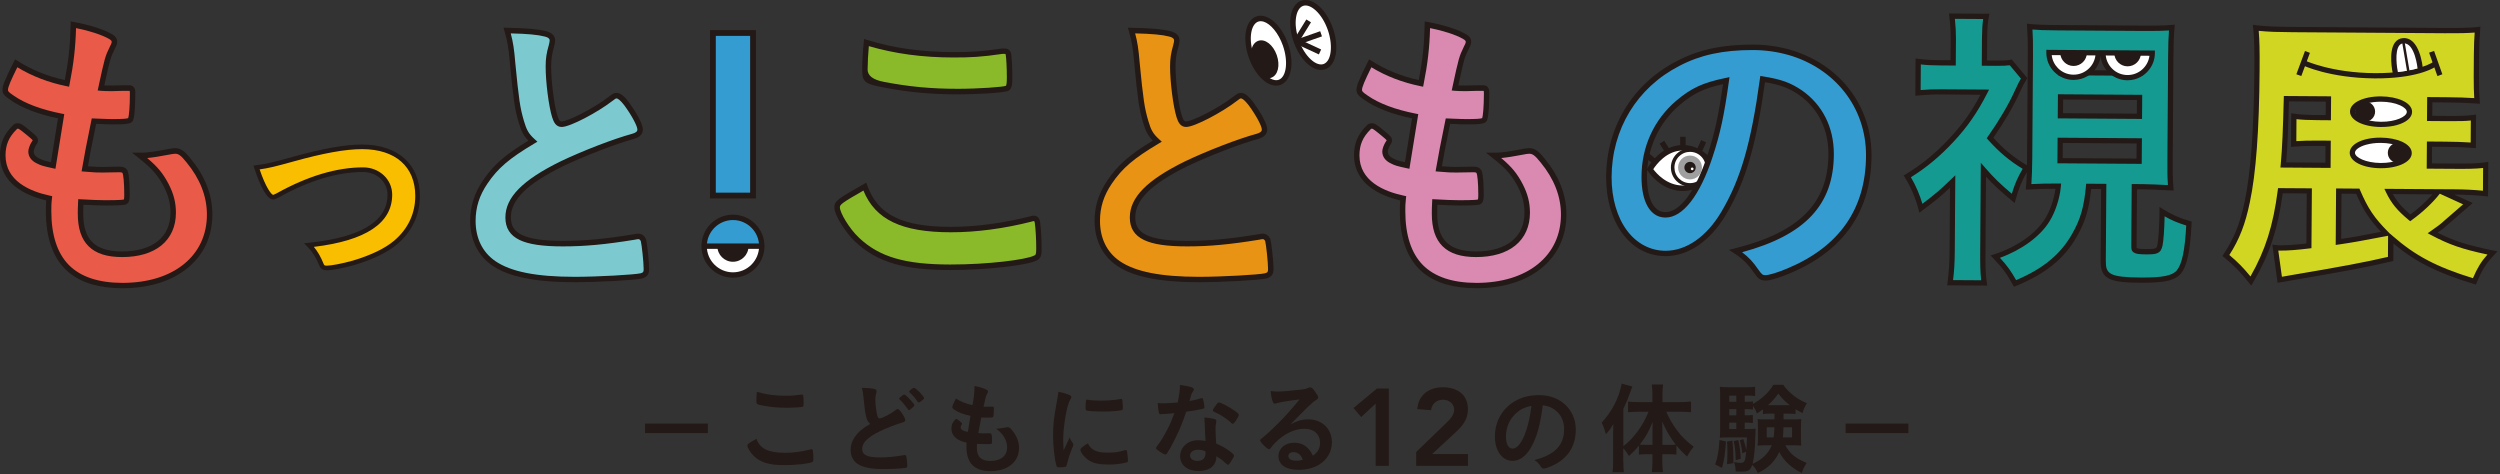 <svg width="701" height="133" viewBox="0 0 701 133" fill="none" xmlns="http://www.w3.org/2000/svg">
<rect x="0" y="0" width="701" height="133" fill="#333333" stroke="none"/>
<g clip-path="url(#clip0_280_2)">
<path d="M266.6 64.37C273.59 64.37 281.34 63.36 289.02 61.41C289.45 61.24 289.7 61.24 289.96 61.24C290.47 61.24 290.73 61.58 290.9 62.35C291.16 64.23 291.32 66.95 291.32 69.77C291.32 71.47 291.15 71.98 290.38 72.33C287.82 73.69 276.31 74.96 266.43 74.95C253.56 74.94 246.23 72.8 240.36 67.25C237.55 64.61 234.74 60 234.74 58.13C234.74 56.85 235.51 56.34 242.5 52.34C245.56 60.78 252.63 64.37 266.61 64.38M267.41 15.36C272.35 15.36 275.25 15.2 281.05 14.35H281.65C282.33 14.35 282.59 14.61 282.76 15.12C282.93 16.14 283.1 18.7 283.09 21.77C283.09 23.73 282.92 24.41 282.41 24.75C281.73 25.17 274.31 25.68 268.6 25.67C261.01 25.67 254.71 25.06 247.64 23.69C242.78 22.75 242.53 22.49 242.53 19.51C242.53 17.55 242.7 14.31 242.96 11.92C250.37 14.23 258.47 15.34 267.42 15.35L267.41 15.36Z" fill="#8ABA29"/>
<path d="M250.73 73.95C246.34 72.69 242.89 70.69 239.82 67.79C237.17 65.29 233.96 60.42 233.96 58.11C233.96 56.32 235.05 55.7 242.11 51.66L242.9 51.21L243.21 52.07C246.18 60.25 252.95 63.59 266.6 63.61C273.55 63.61 281.22 62.6 288.78 60.68C289.32 60.48 289.67 60.48 289.95 60.48C291.26 60.48 291.54 61.77 291.63 62.19C291.91 64.24 292.07 67.05 292.07 69.77C292.07 71.36 291.97 72.45 290.68 73.03C288.05 74.43 276.46 75.72 266.42 75.72C260 75.72 254.94 75.18 250.74 73.97M242.1 53.43C236.26 56.78 235.5 57.34 235.5 58.11C235.5 59.64 238.11 64.07 240.88 66.68C246.58 72.06 253.74 74.15 266.43 74.17C277.02 74.18 287.81 72.82 290.02 71.64C290.38 71.48 290.55 71.4 290.56 69.76C290.56 67.1 290.41 64.37 290.15 62.45C290.07 62.08 289.98 61.99 289.97 61.99C289.75 62.01 289.6 62.01 289.31 62.12L289.21 62.15C281.51 64.11 273.69 65.14 266.6 65.13C252.85 65.12 245.45 61.61 242.1 53.43ZM244.63 23.81C242.22 23.12 241.76 22.23 241.76 19.52C241.76 17.44 241.95 14.15 242.2 11.85L242.3 10.93L243.19 11.21C250.5 13.48 258.43 14.6 267.42 14.61C272.09 14.61 275 14.48 280.94 13.61H281.65C282.61 13.61 283.19 14.01 283.48 14.9L283.51 15.02C283.68 16.04 283.86 18.59 283.86 21.79C283.86 23.78 283.7 24.83 282.83 25.41C281.76 26.08 273.01 26.47 268.6 26.46C260.98 26.46 254.67 25.86 247.49 24.47C246.32 24.24 245.38 24.05 244.63 23.83V23.81ZM243.62 12.93C243.42 15.07 243.28 17.75 243.28 19.51C243.28 21.217 244.777 22.36 247.77 22.94C254.84 24.31 261.07 24.9 268.59 24.9C274.48 24.9 281.27 24.39 282.04 24.07C282.21 23.95 282.32 23.22 282.32 21.76C282.32 18.85 282.16 16.33 282 15.3C281.95 15.18 281.92 15.15 281.92 15.15C281.92 15.15 281.86 15.11 281.63 15.11H281.09C275.09 15.99 272.13 16.12 267.4 16.12C258.62 16.12 250.85 15.05 243.61 12.93H243.62Z" fill="#231916"/>
<path d="M321.26 34.13C320.16 30.38 319.82 28.08 318.8 17.59C318.46 13.5 318.12 11.45 317.28 8.55C322.48 8.64 325.8 8.9 328.1 9.5C329.38 9.84 329.97 10.44 329.97 11.38C329.97 11.72 329.88 12.15 329.71 12.83C329.11 14.87 328.85 16.41 328.85 18.62C328.85 22.8 329.69 29.61 330.63 32.6C331.14 34.22 331.65 34.82 332.59 34.82C334.64 34.82 342.14 30.91 346.23 27.76C347.34 26.91 347.51 26.82 347.94 26.82C348.71 26.82 349.47 27.42 350.75 29.04C352.88 31.94 354.58 35.09 354.58 36.29C354.58 37.23 353.98 37.82 352.53 38.25C347.24 39.69 338.55 43.09 332.66 45.9C322.26 51 317.57 55.69 317.56 60.97C317.56 66.17 321.9 68.3 332.89 68.31C339.28 68.31 345.08 67.72 352.92 66.45C353.26 66.37 353.86 66.28 354.03 66.28C354.71 66.28 355.14 66.62 355.48 67.3C355.74 68.15 356.33 73.35 356.32 75.4C356.32 76.59 355.98 77.02 354.87 77.36C352.99 77.78 342.68 78.37 336.2 78.36C325.29 78.35 318.05 76.89 313.53 73.82C309.7 71.17 307.66 67 307.66 61.88C307.66 57.96 308.77 54.47 311.08 51.06C314.07 46.63 317.31 43.82 324.47 39.57C322.68 37.95 322 36.75 321.24 34.11" fill="#E99315"/>
<path d="M319.47 77.32C316.95 76.6 314.85 75.65 313.12 74.47C309.11 71.7 306.91 67.24 306.92 61.9C306.92 57.86 308.09 54.18 310.47 50.65C313.43 46.26 316.6 43.46 323.24 39.44C321.89 38.05 321.22 36.75 320.52 34.34C319.4 30.55 319.06 28.21 318.04 17.66C317.7 13.58 317.37 11.59 316.54 8.77L316.25 7.77L317.29 7.79C322.82 7.89 326.01 8.17 328.29 8.76C329.92 9.22 330.74 10.08 330.74 11.38C330.74 11.82 330.64 12.31 330.46 13.01C329.84 15.12 329.63 16.58 329.62 18.62C329.62 22.82 330.46 29.5 331.36 32.37C331.89 34.05 332.26 34.05 332.59 34.05C334.29 34.05 341.52 30.42 345.77 27.15C346.88 26.3 347.23 26.05 347.94 26.05C349.13 26.05 350.13 27.01 351.35 28.56C353.28 31.19 355.34 34.71 355.34 36.28C355.34 38.01 353.86 38.65 352.74 38.97C347.74 40.34 339.07 43.68 332.99 46.58C322.86 51.55 318.33 55.99 318.33 60.96C318.33 63.33 319.29 64.85 321.44 65.89C323.74 67 327.48 67.54 332.9 67.54C338.99 67.54 344.57 67.03 352.81 65.69C353.12 65.61 353.79 65.51 354.04 65.51C354.99 65.51 355.69 65.99 356.17 66.96L356.22 67.08C356.51 68.04 357.1 73.35 357.1 75.4C357.1 76.92 356.56 77.65 355.11 78.09C353.04 78.56 342.48 79.14 336.22 79.13C329.24 79.13 323.75 78.53 319.47 77.3M318.29 9.35C318.95 11.8 319.26 13.84 319.56 17.54C320.57 27.95 320.91 30.25 321.99 33.92C322.73 36.48 323.35 37.53 325 39.03L325.77 39.73L324.88 40.26C317.87 44.43 314.67 47.16 311.73 51.52C309.49 54.83 308.44 58.13 308.44 61.91C308.44 66.8 310.35 70.71 313.98 73.22C318.38 76.21 325.44 77.61 336.21 77.62C342.74 77.62 352.97 77.03 354.71 76.63C355.46 76.4 355.56 76.26 355.56 75.42C355.56 73.48 355.01 68.55 354.76 67.6C354.5 67.1 354.28 67.06 354.03 67.06C353.91 67.06 353.4 67.13 353.11 67.21C344.73 68.57 339.08 69.09 332.89 69.09C327.16 69.09 323.31 68.51 320.77 67.29C318.09 66 316.79 63.94 316.8 60.98C316.8 55.35 321.59 50.49 332.33 45.22C338.59 42.23 347.19 38.92 352.33 37.52C353.81 37.09 353.81 36.59 353.81 36.3C353.81 35.44 352.4 32.6 350.13 29.51C349.1 28.2 348.41 27.6 347.94 27.6C347.78 27.6 347.71 27.6 346.7 28.38C342.69 31.47 334.97 35.6 332.59 35.6C330.99 35.6 330.35 34.28 329.9 32.85C328.96 29.86 328.08 22.96 328.09 18.64C328.09 16.46 328.33 14.84 328.98 12.63C329.11 12.1 329.21 11.67 329.21 11.4C329.21 11.13 329.2 10.6 327.9 10.26C325.91 9.74 323.01 9.47 318.29 9.36V9.35Z" fill="#231916"/>
<path d="M396.8 32.59C390.75 31.39 386.15 29.6 383 27.38C381.47 26.36 381.13 25.93 381.13 25.16C381.13 24.22 381.81 22.52 384.21 17.75C388.38 20.4 393.07 22.27 398.44 23.39C399.64 17.43 400.16 12.48 400.25 6.94C404.6 7.71 408.43 8.99 410.56 10.19C411.5 10.7 411.84 11.21 411.75 11.9C411.75 12.24 411.58 12.58 411.15 13.43C409.87 16.07 409.78 16.33 407.98 24.68C408.83 24.77 409.94 24.77 410.62 24.77C410.7 24.77 410.96 24.77 411.22 24.77C413.26 24.69 414.8 24.69 415.57 24.69H415.83C416.6 24.69 416.85 25.03 416.85 26.14C416.85 29.89 416.59 32.96 416.25 33.55C415.99 33.98 414.89 34.15 411.31 34.14C409.69 34.14 408.41 34.05 406.03 33.96C404.83 39.813 403.974 44.273 403.46 47.34C406.36 47.6 406.95 47.6 408.4 47.6L413.17 47.52C414.02 47.52 414.45 47.69 414.7 48.12C415.04 48.63 415.29 51.36 415.29 54.43C415.29 55.97 415.2 56.39 414.69 56.65C414.26 56.82 412.39 56.9 409.15 56.9C407.62 56.9 405.31 56.81 402.33 56.64C402.24 58.17 402.24 59.2 402.24 59.88C402.24 67.72 405.89 71.3 413.91 71.31C422.86 71.31 428.23 66.98 428.24 59.65C428.24 57.01 427.65 54.62 426.29 51.98C424.59 48.74 422.97 46.86 418.88 43.62H419.65C421.01 43.62 423.91 43.2 426.47 42.69C427.83 42.44 428.34 42.35 428.77 42.35C430.05 42.35 430.9 42.95 432.6 45.08C436.52 49.86 438.47 54.89 438.47 60.17C438.46 72.19 428.74 80.1 413.99 80.09C400.18 80.08 393.29 73.17 393.3 59.19C393.3 58 393.3 57.06 393.47 55.61C385.03 53.81 380.43 49.63 380.44 43.58C380.44 40.43 381.38 38.13 383.77 35.74C384.03 35.4 384.37 35.31 384.71 35.31C385.22 35.31 385.82 35.74 387.78 37.36C389.31 38.64 389.57 38.89 389.57 39.32C389.57 39.547 389.4 39.917 389.06 40.43C388.72 41.03 388.38 41.96 388.38 42.47C388.38 43.58 389.06 44.52 390.34 45.11C391.53 45.71 391.87 45.79 394.6 46.39L396.83 32.58" fill="#DA8AB1"/>
<path d="M405.6 79.78C402.48 78.88 399.9 77.42 397.9 75.41C394.32 71.8 392.51 66.34 392.52 59.18C392.52 58.16 392.52 57.32 392.63 56.2C384.26 54.23 379.66 49.77 379.67 43.57C379.67 40.2 380.73 37.7 383.19 35.23C383.55 34.78 384.06 34.55 384.7 34.55C385.48 34.55 386.11 35 388.25 36.77C389.79 38.06 390.32 38.49 390.32 39.32C390.32 39.89 390.22 40.04 389.68 40.85C389.38 41.38 389.12 42.17 389.12 42.47C389.12 43.49 389.94 44.1 390.64 44.42C391.65 44.93 391.98 45.04 393.95 45.47L395.93 33.19C390.26 32 385.76 30.26 382.56 28C381.01 26.97 380.36 26.34 380.36 25.15C380.36 24.02 381.07 22.28 383.52 17.4L383.9 16.64L384.61 17.09C388.57 19.6 392.9 21.36 397.83 22.46C398.89 17 399.38 12.31 399.47 6.91L399.49 6.01L400.37 6.17C404.53 6.91 408.57 8.18 410.92 9.5C411.66 9.91 412.64 10.6 412.5 11.92C412.49 12.42 412.27 12.85 411.82 13.75C410.65 16.17 410.54 16.4 408.91 23.95C409.53 23.98 410.18 23.98 410.62 23.98H411.22C413.27 23.9 414.82 23.9 415.57 23.9H415.82C416.06 23.9 416.79 23.9 417.24 24.53C417.5 24.89 417.61 25.36 417.6 26.11C417.6 27.21 417.56 32.75 416.89 33.9C416.42 34.69 415.32 34.88 411.28 34.88C410.16 34.88 409.19 34.84 407.96 34.78C407.55 34.76 407.11 34.74 406.62 34.72C405.06 42.32 404.95 42.91 404.32 46.62C406.49 46.8 407.1 46.8 408.37 46.81L413.13 46.73C413.94 46.73 414.82 46.85 415.33 47.7C416 48.7 416.03 53.46 416.03 54.4C416.03 55.74 416.03 56.79 415.01 57.3C414.7 57.43 414.18 57.63 409.13 57.63C407.69 57.63 405.65 57.55 403.04 57.41C402.99 58.51 402.99 59.29 402.99 59.84C402.99 63.58 403.84 66.23 405.59 67.95C407.35 69.67 410.06 70.5 413.9 70.51C418.12 70.51 421.59 69.51 423.93 67.6C426.27 65.7 427.46 63.01 427.46 59.61C427.46 57.06 426.89 54.8 425.59 52.29C423.92 49.11 422.3 47.28 418.39 44.18L416.67 42.81H419.64C420.85 42.81 423.59 42.44 426.31 41.89C427.69 41.63 428.26 41.54 428.76 41.54C430.48 41.54 431.56 42.52 433.19 44.56C437.2 49.45 439.23 54.69 439.22 60.13C439.22 66.27 436.79 71.47 432.22 75.2C427.69 78.88 421.38 80.83 413.97 80.82C410.85 80.82 408.05 80.46 405.6 79.76M394.3 55L394.22 55.69C394.05 57.1 394.05 58.02 394.05 59.18C394.05 65.92 395.71 71.01 398.99 74.33C402.27 77.63 407.31 79.31 413.98 79.32C421.03 79.32 427.01 77.5 431.26 74.04C435.46 70.62 437.69 65.82 437.69 60.16C437.69 55.08 435.78 50.17 432 45.56C430.32 43.45 429.67 43.11 428.76 43.11C428.41 43.11 427.93 43.19 426.6 43.44C424.79 43.8 422.56 44.16 420.94 44.31C423.94 46.84 425.42 48.68 426.96 51.62C428.38 54.37 429 56.84 429 59.65C429 63.48 427.58 66.65 424.91 68.83C422.29 70.96 418.48 72.09 413.91 72.08C409.66 72.08 406.59 71.1 404.53 69.08C402.47 67.06 401.47 64.05 401.48 59.88C401.48 59.2 401.48 58.16 401.57 56.6L401.61 55.84L402.37 55.88C405.32 56.05 407.6 56.14 409.14 56.14C413.46 56.14 414.26 55.99 414.4 55.94C414.51 55.78 414.51 54.77 414.51 54.44C414.51 51.2 414.24 48.93 414.03 48.54C413.98 48.45 413.89 48.3 413.14 48.3L408.38 48.38C406.9 48.38 406.29 48.38 403.36 48.12L402.54 48.05L402.68 47.23C403.193 44.157 404.053 39.69 405.26 33.83L405.39 33.2L406.04 33.22C406.8 33.25 407.46 33.28 408.04 33.3C409.3 33.35 410.21 33.39 411.3 33.39C413.78 33.39 415.23 33.3 415.61 33.12C415.8 32.59 416.08 30.11 416.09 26.15C416.09 25.69 416.04 25.52 416.02 25.47C416.01 25.47 415.95 25.47 415.84 25.47H415.58C414.84 25.47 413.32 25.47 411.26 25.55H410.63C409.95 25.55 408.81 25.55 407.91 25.46L407.06 25.37L407.24 24.53C409.04 16.19 409.13 15.87 410.46 13.11C410.79 12.46 410.98 12.07 410.98 11.91V11.82C411.01 11.63 411.05 11.35 410.19 10.88C408.14 9.73 404.67 8.6 400.99 7.88C400.86 13.24 400.31 17.99 399.19 23.56L399.04 24.32L398.29 24.16C393.16 23.1 388.65 21.36 384.53 18.86C382.63 22.69 381.91 24.43 381.91 25.18C381.91 25.52 381.91 25.74 383.44 26.76C386.62 29 391.16 30.71 396.96 31.86L397.68 32L395.2 47.33L394.41 47.16C391.64 46.55 391.24 46.45 389.97 45.81C388.44 45.09 387.59 43.91 387.59 42.48C387.59 41.79 388 40.72 388.38 40.05C388.61 39.7 388.77 39.46 388.8 39.39V39.32C388.71 39.14 387.88 38.45 387.28 37.95C386.27 37.12 385.02 36.08 384.7 36.08C384.47 36.08 384.42 36.14 384.37 36.2L384.3 36.28C382.1 38.48 381.2 40.59 381.19 43.58C381.19 50.71 387.94 53.65 393.61 54.86L394.29 55.01L394.3 55Z" fill="#231916"/>
<path d="M360.44 12.54C362.16 17.44 361.42 22.17 358.78 23.1C356.14 24.03 352.61 20.8 350.89 15.9C349.17 11 349.91 6.27 352.55 5.34C355.19 4.41 358.72 7.64 360.44 12.54Z" fill="white"/>
<path d="M356.66 23.85C355.77 23.6 354.86 23.06 353.97 22.24C352.39 20.8 351.04 18.63 350.16 16.14C349.29 13.65 348.99 11.11 349.32 9C349.68 6.72 350.73 5.16 352.29 4.61C355.37 3.53 359.27 6.9 361.16 12.28C363.05 17.66 362.11 22.73 359.03 23.81C358.28 24.07 357.48 24.08 356.66 23.84M354.26 6.06C353.74 5.91 353.25 5.91 352.8 6.06C351.82 6.41 351.1 7.56 350.84 9.24C350.54 11.11 350.82 13.38 351.61 15.64C352.4 17.89 353.61 19.84 355.01 21.12C356.27 22.26 357.55 22.72 358.53 22.38C360.73 21.61 361.27 17.22 359.73 12.8C358.5 9.29 356.25 6.63 354.28 6.06H354.26Z" fill="#231916"/>
<path d="M357.49 15.62C358.39 18.2 357.85 20.74 356.27 21.29C354.69 21.84 352.68 20.2 351.77 17.63C350.87 15.05 351.41 12.51 352.99 11.96C354.57 11.41 356.58 13.05 357.49 15.62Z" fill="#231916"/>
<path d="M354.84 21.83C353.4 21.42 352 19.91 351.26 17.81C350.79 16.47 350.67 15.09 350.92 13.92C351.19 12.66 351.87 11.78 352.81 11.45C354.7 10.79 356.98 12.54 358 15.44C359.02 18.34 358.33 21.14 356.45 21.8C355.93 21.98 355.38 21.98 354.84 21.83ZM354.13 12.47C353.8 12.38 353.48 12.37 353.18 12.47C352.6 12.67 352.18 13.27 351.99 14.15C351.78 15.12 351.89 16.3 352.29 17.45C353.08 19.7 354.82 21.23 356.09 20.78C357.36 20.33 357.77 18.05 356.98 15.8C356.37 14.07 355.21 12.77 354.12 12.46L354.13 12.47Z" fill="#231916"/>
<path d="M373.02 8.13C374.74 13.03 374 17.76 371.36 18.68C368.72 19.61 365.19 16.38 363.47 11.48C361.75 6.58 362.49 1.85 365.13 0.92C367.77 -0.01 371.3 3.22 373.02 8.12" fill="white"/>
<path d="M369.24 19.44C368.35 19.18 367.44 18.65 366.55 17.84C364.97 16.39 363.62 14.23 362.74 11.74C361.87 9.25 361.57 6.71 361.9 4.6C362.26 2.32 363.31 0.76 364.87 0.21C366.42 -0.34 368.22 0.22 369.93 1.78C371.51 3.22 372.86 5.39 373.74 7.88C375.63 13.26 374.69 18.33 371.61 19.41C370.86 19.67 370.06 19.68 369.24 19.44ZM366.83 1.65C366.31 1.5 365.82 1.5 365.38 1.65C364.4 2 363.68 3.16 363.42 4.83C363.12 6.7 363.4 8.97 364.19 11.23C364.98 13.49 366.19 15.43 367.59 16.7C368.85 17.85 370.13 18.3 371.11 17.96C373.31 17.19 373.85 12.8 372.31 8.38C371.52 6.13 370.31 4.18 368.91 2.91C368.21 2.27 367.5 1.84 366.83 1.65Z" fill="#231916"/>
<path d="M481.11 47.48C481.11 47.48 477.81 52.79 471.88 52.78C465.95 52.78 462.66 47.46 462.66 47.46C462.66 47.46 465.96 41.42 471.89 41.42C477.82 41.42 481.11 47.47 481.11 47.47" fill="white"/>
<path d="M468.97 53.14C464.54 51.87 462.13 48.06 462.01 47.86L461.78 47.48L461.99 47.09C462.13 46.83 465.58 40.65 471.89 40.66C478.2 40.66 481.64 46.85 481.78 47.11L481.99 47.5L481.76 47.88C481.62 48.11 478.16 53.55 471.88 53.55C470.83 53.55 469.86 53.4 468.97 53.14ZM463.58 47.44C464.44 48.59 467.36 52.02 471.89 52.02C476.42 52.02 479.35 48.61 480.21 47.45C479.38 46.17 476.44 42.2 471.9 42.19C467.34 42.19 464.41 46.15 463.58 47.43V47.44Z" fill="#231916"/>
<path d="M478.76 46.97C478.76 49.66 476.57 51.84 473.88 51.84C471.19 51.84 469.01 49.65 469.01 46.96C469.01 44.27 471.2 42.09 473.89 42.09C476.58 42.09 478.76 44.28 478.76 46.97Z" fill="white"/>
<path d="M472.4 52.12C471.54 51.87 470.75 51.41 470.09 50.76C469.08 49.75 468.52 48.4 468.52 46.97C468.52 45.54 469.08 44.19 470.09 43.18C471.1 42.17 472.45 41.61 473.88 41.61C475.31 41.61 476.66 42.17 477.67 43.18C478.68 44.19 479.24 45.54 479.24 46.97C479.24 49.92 476.83 52.33 473.88 52.32C473.37 52.32 472.87 52.25 472.4 52.11M475.11 42.75C474.72 42.64 474.31 42.58 473.9 42.58C472.73 42.58 471.63 43.03 470.8 43.86C469.97 44.69 469.51 45.79 469.51 46.96C469.51 48.13 469.96 49.23 470.79 50.06C471.62 50.89 472.72 51.35 473.89 51.35C476.31 51.35 478.28 49.39 478.28 46.97C478.28 45.8 477.83 44.7 477 43.87C476.47 43.33 475.82 42.95 475.11 42.75Z" fill="#231916"/>
<path d="M477.23 46.97C477.23 48.82 475.73 50.31 473.88 50.31C472.03 50.31 470.54 48.81 470.54 46.96C470.54 45.11 472.04 43.62 473.88 43.62C475.73 43.62 477.22 45.12 477.22 46.97" fill="#9F9FA0"/>
<path d="M475.48 46.97C475.48 47.85 474.77 48.56 473.89 48.56C473.01 48.56 472.3 47.85 472.3 46.97C472.3 46.09 473.01 45.38 473.89 45.38C474.77 45.38 475.48 46.09 475.48 46.97Z" fill="#231916"/>
<path d="M474.87 47.35C474.87 47.56 474.7 47.73 474.49 47.73C474.28 47.73 474.11 47.56 474.11 47.35C474.11 47.14 474.28 46.97 474.49 46.97C474.7 46.97 474.87 47.14 474.87 47.35Z" fill="white"/>
<path d="M471.13 41.43V38.36H472.66V41.43H471.13Z" fill="#231916"/>
<path d="M466.97 42.82L465.35 40.3L466.64 39.47L468.25 42L466.97 42.82Z" fill="#231916"/>
<path d="M463.56 46L461.32 44.1L462.31 42.93L464.55 44.84L463.56 46Z" fill="#231916"/>
<path d="M477.11 42.75L475.72 42.12L477.01 39.28L478.4 39.91L477.11 42.75Z" fill="#231916"/>
<path d="M480.46 45.94L479.37 44.87L481.39 42.81L482.48 43.88L480.46 45.94Z" fill="#231916"/>
<path d="M363.72 12.64L363.21 11.2L370.18 8.75L370.68 10.2L363.72 12.64Z" fill="#231916"/>
<path d="M364.12 11.88L362.82 11.08L366.3 5.46L367.6 6.26L364.12 11.88Z" fill="#231916"/>
<path d="M369.81 15.26L363.15 12.18L363.79 10.79L370.45 13.87L369.81 15.26Z" fill="#231916"/>
<path d="M483.3 59.82C479 67.07 473.1 71.08 467.02 71.08C457.72 71.08 451.11 62.15 451.12 49.75C451.13 35.95 458.3 24.07 470.55 17.79C476.54 14.65 482.98 13.26 491.48 13.27C510.17 13.29 524.01 26.23 524 43.53C523.99 58.82 516.29 69.82 501.44 76.01C498.49 77.23 496.16 77.93 495 77.93C493.93 77.93 493.48 77.58 492.32 75.92C490.8 73.65 489.1 71.99 486.69 70.41C505.11 65.8 513.44 57.33 513.45 43.18C513.45 35.93 510.33 29.81 504.79 25.96C501.66 23.86 499.16 22.98 494.24 22.19C491.72 40.62 488.76 50.67 483.3 59.83M470.45 28.88C464.46 34.03 461.05 41.36 461.04 49.58C461.04 56.31 463.27 60.24 467.02 60.24C471.49 60.24 476.06 54.22 479.47 43.83C481.62 37.28 482.7 32.3 484.05 22.6C477.7 23.9 474.57 25.39 470.45 28.88Z" fill="#349CD1"/>
<path d="M463.04 71.29C459.91 70.39 457.12 68.42 454.97 65.52C451.99 61.52 450.36 55.92 450.36 49.75C450.37 35.68 457.79 23.47 470.21 17.11C476.31 13.92 482.87 12.5 491.49 12.5C510.48 12.52 524.79 25.85 524.77 43.52C524.76 59.17 517.01 70.34 501.74 76.7C499.56 77.6 496.62 78.68 495.01 78.67C493.5 78.67 492.84 77.96 491.7 76.33C490.23 74.13 488.61 72.54 486.28 71.02L484.81 70.06L486.51 69.63C504.6 65.1 512.68 56.93 512.69 43.14C512.69 36.18 509.74 30.29 504.36 26.55C501.53 24.65 499.24 23.79 494.9 23.04C492.41 40.9 489.43 51.02 483.96 60.19C479.57 67.59 473.4 71.82 467.02 71.82C465.65 71.82 464.32 71.63 463.04 71.26M501.45 15.41C498.34 14.52 495 14.04 491.48 14.03C483.13 14.03 476.78 15.39 470.91 18.47C459.01 24.57 451.9 36.26 451.89 49.75C451.89 55.59 453.41 60.87 456.19 64.61C458.92 68.29 462.77 70.31 467.02 70.32C472.85 70.32 478.54 66.36 482.64 59.44C488.06 50.33 491 40.21 493.48 22.08L493.59 21.3L494.36 21.42C499.46 22.24 502 23.15 505.21 25.31C511.02 29.35 514.21 35.69 514.21 43.17C514.2 57.36 506.24 65.91 488.48 70.72C490.29 72.08 491.67 73.57 492.95 75.48C494.07 77.08 494.31 77.15 495 77.15C496.03 77.15 498.33 76.46 501.14 75.29C515.78 69.19 523.22 58.5 523.23 43.52C523.24 29.98 514.38 19.12 501.45 15.4V15.41ZM465.48 60.8C464.04 60.39 462.84 59.37 461.96 57.81C460.84 55.83 460.28 53.06 460.28 49.58C460.28 41.21 463.72 33.65 469.95 28.3C474.22 24.68 477.48 23.17 483.89 21.85L484.95 21.63L484.8 22.7C483.44 32.44 482.37 37.43 480.19 44.06C476.66 54.83 471.86 61 467.02 61C466.48 61 465.96 60.93 465.47 60.79L465.48 60.8ZM470.95 29.47C465.06 34.52 461.82 41.67 461.81 49.58C461.81 52.74 462.32 55.33 463.29 57.06C464.19 58.67 465.45 59.48 467.02 59.48C471.09 59.48 475.47 53.54 478.74 43.59C480.8 37.31 481.86 32.51 483.14 23.58C477.71 24.79 474.75 26.24 470.95 29.46V29.47Z" fill="#231916"/>
<path d="M692.01 57.1C690.363 58.507 688.356 60.24 685.99 62.3C684.67 63.52 684.09 63.93 682.12 65.3C687.26 68.04 691.02 69.29 698.87 70.9C696.31 73.67 695.32 75.3 693.82 78.89C683.11 75.62 676.99 72.47 670.39 66.69L670.35 72.59C663.95 74.1 657.31 75.37 642.38 77.89C641.07 78.13 640.66 78.21 639.26 78.44L638.01 69.42C638.75 69.51 639.07 69.51 639.4 69.51C641.2 69.52 643.66 69.37 647.43 68.91L647.53 53.51L639.42 53.45C638.04 64.01 635.7 71.04 631.14 78.79C628.87 75.91 627.16 74.09 624.14 71.62C627.2 66.97 628.87 62.64 630.14 56.51C631.83 48.58 632.73 36.38 632.85 19.67C632.89 13.61 632.83 10.9 632.52 7.79C635.22 8.14 638.33 8.24 642.84 8.27L685.6 8.56C689.86 8.59 692.4 8.52 694.69 8.29C694.51 10.5 694.42 12.22 694.4 15.25L694.36 21.39C694.34 24.67 694.41 26.06 694.56 28.27C692.19 28.09 689.16 27.99 685.96 27.97L681.29 27.94L681.25 33.18L685.92 33.21C690.43 33.24 691.65 33.17 693.54 32.94L693.49 40.72C691.2 40.54 688.66 40.44 685.71 40.42L681.21 40.39L681.17 46.53L688.13 46.58C692.47 46.61 694.93 46.54 696.98 46.23L696.93 54.26C694.31 54 691.61 53.81 688.25 53.79L684.73 53.77L692 57.1M652.89 28.73V27.75L641.1 27.67C640.88 36.27 640.68 41.59 640.24 46.26L652.77 46.35L652.81 40.21L649.86 40.19C646.91 40.17 645.11 40.24 643.14 40.39L643.19 32.61C644.91 32.87 646.87 32.96 649.9 32.98L652.85 33L652.88 28.74L652.89 28.73ZM655.83 53.57L655.73 67.82C659.01 67.353 663.466 66.563 669.1 65.45C665.28 61.57 663.41 58.86 661.15 53.6L655.82 53.56L655.83 53.57ZM669.75 53.67C671.12 56.55 672.75 58.52 675.84 61.08C678.97 58.81 681.69 56.2 683.59 53.76L669.75 53.67Z" fill="#D1D623"/>
<path d="M694.25 79.8L693.61 79.61C683.4 76.49 677.31 73.46 671.12 68.29L671.09 73.18L670.53 73.31C664.05 74.84 657.24 76.13 642.51 78.62L641.79 78.75C640.99 78.9 640.5 78.99 639.39 79.17L638.64 79.3L637.16 68.59L638.1 68.7C638.8 68.78 639.1 68.78 639.41 68.79C641.27 68.8 643.66 68.63 646.71 68.27L646.81 54.25L640.08 54.2C638.69 64.37 636.34 71.42 631.79 79.17L631.24 80.1L630.57 79.26C628.19 76.24 626.52 74.53 623.68 72.2L623.17 71.78L623.53 71.23C626.49 66.74 628.14 62.57 629.43 56.37C631.1 48.52 632.01 36.17 632.12 19.67C632.16 13.5 632.09 10.86 631.79 7.87L631.7 6.95L632.62 7.07C635.4 7.43 638.59 7.52 642.85 7.55L685.61 7.84C689.97 7.87 692.42 7.8 694.63 7.58L695.51 7.49L695.44 8.37C695.27 10.51 695.17 12.24 695.15 15.28L695.11 21.42C695.09 24.61 695.16 26.02 695.31 28.25L695.37 29.1L694.52 29.03C692.21 28.86 689.25 28.75 685.97 28.73L682.04 28.7L682.01 32.47L685.94 32.5C690.33 32.53 691.55 32.47 693.46 32.23L694.29 32.13L694.23 41.54L693.44 41.48C691.14 41.3 688.62 41.2 685.71 41.18L681.94 41.15L681.91 45.82L688.14 45.86C692.18 45.89 694.77 45.84 696.87 45.52L697.72 45.39L697.65 55.09L696.85 55.01C693.85 54.71 691.2 54.57 688.24 54.55H688.15L693.35 56.93L692.47 57.68C690.823 59.087 688.82 60.82 686.46 62.88C685.37 63.89 684.73 64.38 683.52 65.24C688.07 67.56 691.78 68.73 699.01 70.22L700.29 70.48L699.4 71.44C696.96 74.08 695.99 75.61 694.49 79.22L694.23 79.83M670.31 65.64L670.89 66.15C677.21 71.69 683.15 74.83 693.41 78.01C694.66 75.1 695.64 73.47 697.48 71.37C690.38 69.86 686.71 68.58 681.78 65.96L680.72 65.4L681.71 64.71C683.62 63.37 684.2 62.97 685.5 61.77C688.59 59.08 689 58.72 690.66 57.3L684.12 54.31C682.14 56.84 679.36 59.46 676.28 61.69L675.82 62.03L675.38 61.67C672.21 59.05 670.51 56.97 669.09 54.01L668.58 52.95L685.09 53.06L688.27 53.08C691.01 53.1 693.49 53.22 696.22 53.48L696.26 47.1C694.22 47.34 691.75 47.37 688.15 47.34L680.45 47.29L680.5 39.68L685.74 39.72C688.35 39.74 690.67 39.82 692.78 39.96L692.82 33.79C691.24 33.95 689.73 34 685.94 33.97L680.53 33.93L680.58 27.22L685.98 27.26C688.91 27.28 691.59 27.37 693.78 27.51C693.67 25.68 693.62 24.24 693.63 21.41L693.67 15.27C693.69 12.61 693.77 10.93 693.9 9.13C691.85 9.29 689.46 9.35 685.6 9.32L642.84 9.03C638.98 9 635.98 8.93 633.34 8.65C633.57 11.36 633.63 14.1 633.59 19.7C633.48 36.53 632.58 48.63 630.86 56.69C629.59 62.83 627.96 67.05 625.11 71.5C627.45 73.46 629.07 75.11 631.03 77.52C635.22 70.16 637.39 63.28 638.68 53.39L638.76 52.75L648.25 52.81L648.13 69.59L647.49 69.67C644.07 70.09 641.42 70.29 639.36 70.27C639.2 70.27 639.04 70.27 638.83 70.26L639.85 77.61C640.47 77.5 640.89 77.43 641.48 77.32L642.21 77.19C656.49 74.78 663.3 73.5 669.58 72.03L669.62 66.11L669.19 66.19C663.543 67.303 659.073 68.093 655.78 68.56L654.93 68.68L655.04 52.84L661.58 52.89L661.77 53.33C663.97 58.44 665.71 61.05 669.57 64.95L670.25 65.64H670.31ZM656.47 66.98C660.31 66.43 660.97 66.31 667.63 65C664.41 61.59 662.65 58.88 660.67 54.34L656.56 54.31L656.47 66.97V66.98ZM670.96 54.41C672.11 56.52 673.52 58.15 675.88 60.15C678.22 58.4 680.36 56.44 682.05 54.49L670.96 54.42V54.41ZM653.5 47.08L639.43 46.98L639.51 46.18C639.95 41.51 640.15 36.06 640.37 27.64L640.39 26.92L653.64 27.01L653.59 33.72L649.91 33.69C647.21 33.67 645.43 33.59 643.93 33.42L643.89 39.57C645.73 39.45 647.45 39.41 649.87 39.42L653.55 39.44L653.5 47.06V47.08ZM641.04 45.53L652.04 45.61L652.07 40.94L649.86 40.92C646.75 40.9 645 40.98 643.2 41.12L642.4 41.18L642.46 31.75L643.3 31.88C644.91 32.12 646.77 32.22 649.91 32.25L652.12 32.27L652.15 28.5L641.81 28.43C641.61 36.01 641.42 41.15 641.03 45.55L641.04 45.53Z" fill="#231916"/>
<path d="M675.6 31.38C675.59 33.34 672.01 34.91 667.61 34.88C663.21 34.85 659.65 33.23 659.67 31.27C659.68 29.31 663.26 27.74 667.66 27.77C672.06 27.8 675.62 29.42 675.6 31.38Z" fill="white"/>
<path d="M672.09 35.07C670.79 35.43 669.27 35.62 667.61 35.61C662.65 35.58 658.92 33.71 658.94 31.26C658.96 28.81 662.71 26.99 667.67 27.03C669.9 27.05 672 27.45 673.6 28.17C675.38 28.98 676.36 30.12 676.35 31.37C676.34 33 674.68 34.35 672.1 35.06M663.6 29.01C661.65 29.55 660.42 30.44 660.41 31.28C660.41 32.61 663.48 34.12 667.62 34.15C671.76 34.18 674.86 32.71 674.87 31.38C674.87 30.76 674.17 30.06 672.98 29.53C671.57 28.89 669.68 28.53 667.65 28.52C666.12 28.51 664.73 28.7 663.59 29.02L663.6 29.01Z" fill="#231916"/>
<path d="M645.28 21.33L643.9 20.82L646.32 14.3L647.7 14.82L645.28 21.33Z" fill="#231916"/>
<path d="M683.45 21.32L681.12 14.77L682.51 14.28L684.84 20.83L683.45 21.32Z" fill="#231916"/>
<path d="M678.31 20.59C675.54 21.36 671.511 22.01 665.891 21.98C653.161 21.89 645.79 18.36 645.48 18.21L646.12 16.89C646.19 16.93 653.531 20.43 665.901 20.51C678.101 20.59 682.47 17.26 682.51 17.23L683.43 18.38C683.33 18.46 681.85 19.62 678.3 20.6" fill="#231916"/>
<path d="M678.49 18.94C678.49 18.94 677.82 11.09 673.84 11.4C669.87 11.71 671.77 20.25 671.77 20.25C671.77 20.25 673.61 20.09 675.39 19.75C676.73 19.49 678.02 19.17 678.49 18.94Z" fill="white"/>
<path d="M679.37 19.19L677.9 19.32C677.9 19.25 677.17 11.89 673.89 12.15C673.39 12.19 673.02 12.4 672.72 12.8C671.46 14.51 672.07 18.92 672.41 20.47L670.98 20.79C670.84 20.15 669.65 14.48 671.54 11.93C672.09 11.19 672.86 10.76 673.77 10.69C678.55 10.31 679.33 18.84 679.36 19.2" fill="#231916"/>
<path d="M675.75 20.59L675.06 20.7L673.49 11.46L674.19 11.35L675.75 20.59Z" fill="#231916"/>
<path d="M665.98 31.31C665.97 32.87 664.7 34.12 663.14 34.11C661.58 34.1 660.33 32.83 660.34 31.27C660.35 29.71 661.62 28.46 663.18 28.47C664.74 28.48 665.99 29.75 665.98 31.31Z" fill="#231916"/>
<path d="M675.53 42.94C675.52 44.9 671.94 46.47 667.54 46.44C663.14 46.41 659.59 44.79 659.6 42.83C659.61 40.87 663.19 39.3 667.59 39.33C671.99 39.36 675.55 40.98 675.53 42.94Z" fill="white"/>
<path d="M672 46.62C670.67 46.99 669.13 47.18 667.53 47.17C662.57 47.14 658.84 45.27 658.86 42.82C658.88 40.37 662.63 38.55 667.59 38.59C669.82 38.61 671.92 39.01 673.51 39.73C675.29 40.54 676.27 41.68 676.26 42.93C676.26 44.19 675.26 45.31 673.47 46.1C673.02 46.3 672.53 46.47 672 46.61M663.52 40.56C661.57 41.1 660.34 41.99 660.33 42.83C660.33 44.16 663.4 45.67 667.54 45.7C669.57 45.71 671.46 45.38 672.88 44.76C674.07 44.24 674.79 43.56 674.79 42.93C674.79 42.31 674.09 41.61 672.9 41.08C671.49 40.44 669.6 40.08 667.57 40.07C666.04 40.06 664.65 40.25 663.51 40.57L663.52 40.56Z" fill="#231916"/>
<path d="M675.18 42.88C675.17 44.44 673.9 45.69 672.34 45.68C670.78 45.67 669.53 44.4 669.54 42.84C669.55 41.28 670.82 40.03 672.38 40.04C673.94 40.05 675.19 41.32 675.18 42.88Z" fill="#231916"/>
<path d="M555.98 70.6C555.95 74.71 556.02 77.07 556.35 79.34L546.81 79.27C547.17 76.42 547.36 74.15 547.39 70.54L547.53 50.89C544.42 53.89 542.86 55.22 538.63 58.39C537.79 55.19 536.44 52.08 534.82 49.46C539.57 46.55 543.28 43.47 547.27 39.22C550.99 35.21 553.68 31.45 556.56 25.85L544.53 25.77C542.04 25.75 540.41 25.83 537.83 26.06L537.89 17.24C539.86 17.5 541.58 17.6 544.16 17.62L547.68 17.64L547.73 10.76C547.74 8.75 547.59 6.64 547.34 4.54L556.97 4.61C556.61 6.37 556.51 8.64 556.5 10.9L556.45 17.7L559.63 17.72C561.78 17.73 563.07 17.66 563.84 17.5L567.59 21.98C566.9 23.07 566.72 23.4 565.67 25.66C563.84 29.76 560.97 34.53 558.02 38.71C561.26 42.34 564.25 44.8 568.19 47.09C566.45 49.85 565.4 52.36 564.52 55.63C560.67 52.41 558.8 50.64 556.15 47.59L555.99 70.6M576.65 52.19C573.73 52.17 571.92 52.24 568.83 52.39C569.02 50.12 569.12 47.18 569.14 44.25L569.34 15.53C569.37 11.33 569.29 9.9 569.14 7.47C571.2 7.65 572.49 7.75 577.13 7.78L601.11 7.94C605.49 7.97 606.95 7.89 609.02 7.74C608.83 9.75 608.73 11.94 608.71 15.8L608.51 44.52C608.48 48.3 608.48 49.47 608.71 52.67C606.65 52.57 602.95 52.38 600.89 52.36L598.48 52.34L598.36 69.3C598.36 70.31 598.95 70.56 601.79 70.58C604.8 70.6 605.31 70.35 605.67 68.67C605.94 67.33 606.22 63.64 606.25 59.35C608.73 60.88 610.62 61.73 613.79 62.68C613.39 70.49 612.51 74.34 610.95 76.26C609.56 77.93 606.72 78.58 600.36 78.54C591.51 78.48 589.71 77.54 589.74 73.09L589.88 52.27L585.67 52.24C585.11 58.28 584.06 61.89 581.62 66.07C578.23 72.01 573.04 76.17 565.03 79.48C563.33 76.45 562.4 75.01 559.5 71.97C566.05 69.83 571.49 65.92 574.09 61.66C575.65 59.15 576.88 55.46 577.16 52.19H576.64H576.65ZM577.81 20.37L599.98 20.52L600.02 15.15L577.85 15L577.81 20.37ZM577.73 32.46L599.9 32.61L599.94 27.32L577.77 27.17L577.73 32.46ZM577.64 45.06L599.81 45.21L599.85 39.5L577.68 39.35L577.64 45.06Z" fill="#159A92"/>
<path d="M608.33 78.61C606.51 79.11 603.97 79.31 600.36 79.29C591.67 79.23 588.97 78.37 589.01 73.1L589.15 53.01L586.35 52.99C585.77 58.74 584.67 62.33 582.27 66.45C578.79 72.54 573.57 76.77 565.32 80.17L564.72 80.42L564.4 79.85C562.76 76.91 561.86 75.51 558.98 72.49L558.17 71.64L559.28 71.28C565.6 69.21 570.91 65.48 573.47 61.28C574.88 59.02 575.97 55.82 576.35 52.93C573.67 52.92 571.89 52.99 568.87 53.13L568.03 53.17L568.1 52.33C568.2 51.15 568.27 49.77 568.33 48.27C566.95 50.61 566.03 52.86 565.22 55.83L564.92 56.94L564.04 56.2C560.75 53.45 558.88 51.72 556.87 49.52L556.73 70.61C556.7 74.4 556.75 76.9 557.09 79.23L557.21 80.08L545.99 80L546.09 79.18C546.43 76.5 546.63 74.23 546.66 70.54L546.78 52.63C544.31 54.95 542.64 56.32 539.06 58.99L538.19 59.64L537.91 58.58C537.12 55.55 535.8 52.45 534.19 49.85L533.8 49.22L534.43 48.83C539.06 45.99 542.74 42.97 546.72 38.71C550.31 34.85 552.79 31.37 555.33 26.57L544.5 26.49C542.06 26.47 540.45 26.54 537.87 26.78L537.06 26.85L537.13 16.39L537.96 16.5C539.85 16.75 541.52 16.85 544.14 16.87L546.93 16.89L546.97 10.74C546.98 8.94 546.86 6.94 546.59 4.61L546.49 3.78L557.84 3.86L557.66 4.74C557.37 6.19 557.22 8.15 557.2 10.89L557.16 16.96L559.6 16.98C561.63 16.99 562.92 16.93 563.66 16.77L564.09 16.68L568.47 21.91L568.18 22.36C567.51 23.42 567.35 23.72 566.31 25.96C564.65 29.68 561.97 34.28 558.93 38.64C561.92 41.93 564.7 44.19 568.36 46.34C568.38 45.65 568.39 44.94 568.39 44.22L568.59 15.5C568.62 11.31 568.54 9.87 568.39 7.49L568.34 6.64L569.19 6.72C571.21 6.9 572.47 6.99 577.12 7.02L601.1 7.18C605.4 7.21 606.86 7.14 608.95 6.98L609.82 6.92L609.74 7.79C609.54 9.94 609.46 12.18 609.43 15.79L609.23 44.51C609.2 48.29 609.2 49.43 609.43 52.6L609.49 53.43L607.71 53.35C605.57 53.24 602.63 53.1 600.88 53.09H599.21L599.1 69.3C599.1 69.55 599.1 69.56 599.28 69.62C599.76 69.8 600.88 69.84 601.8 69.84C604.67 69.86 604.71 69.68 604.96 68.52C605.21 67.26 605.49 63.61 605.52 59.35V58.04L606.64 58.72C609.12 60.25 610.98 61.07 614 61.97L614.55 62.14L614.52 62.72C614.12 70.53 613.25 74.59 611.51 76.73C610.8 77.58 609.8 78.19 608.32 78.61M585 51.51L590.62 51.55L590.47 73.11C590.44 76.81 591.41 77.75 600.36 77.82C606.33 77.86 609.14 77.3 610.38 75.81C611.84 74.01 612.64 70.24 613.02 63.23C610.62 62.49 608.91 61.77 606.96 60.65C606.89 64.48 606.63 67.59 606.38 68.83C605.89 71.14 604.73 71.35 601.77 71.33C600.16 71.32 599.3 71.23 598.73 71.01C597.97 70.72 597.6 70.16 597.61 69.31L597.73 51.61L600.87 51.63C602.66 51.64 605.61 51.79 607.76 51.89H607.89C607.71 49.27 607.72 48 607.74 44.52L607.94 15.8C607.96 12.62 608.03 10.49 608.18 8.54C606.44 8.65 604.83 8.7 601.07 8.68L577.1 8.52C573.07 8.49 571.55 8.42 569.9 8.28C570.02 10.24 570.08 11.82 570.05 15.54L569.85 44.26C569.83 46.97 569.74 49.54 569.6 51.62C572.27 51.5 574 51.44 576.63 51.46H577.94L577.87 52.25C577.59 55.55 576.34 59.4 574.69 62.04C572.1 66.27 566.95 70.05 560.78 72.29C563 74.7 563.98 76.18 565.32 78.55C572.89 75.33 577.73 71.35 580.95 65.71C583.32 61.63 584.36 58.09 584.9 52.18L584.96 51.51H585ZM547.65 78.54L555.52 78.59C555.27 76.4 555.23 74.01 555.25 70.59L555.42 45.64L556.7 47.11C559.06 49.83 560.76 51.49 564.11 54.33C564.9 51.68 565.83 49.55 567.16 47.34C563.47 45.11 560.54 42.64 557.46 39.2L557.07 38.76L557.41 38.28C560.54 33.85 563.3 29.14 564.99 25.36C565.9 23.4 566.17 22.85 566.67 22.04L563.54 18.3C562.68 18.42 561.44 18.47 559.61 18.46L555.69 18.43L555.74 10.89C555.76 8.55 555.86 6.76 556.08 5.33L548.15 5.28C548.36 7.32 548.46 9.12 548.45 10.76L548.4 18.38L544.14 18.35C541.84 18.33 540.24 18.26 538.6 18.07L538.55 25.25C540.74 25.07 542.29 25.01 544.52 25.03L557.74 25.12L557.2 26.18C554.42 31.6 551.7 35.52 547.8 39.72C543.9 43.89 540.28 46.9 535.82 49.7C537.17 52 538.27 54.54 539.04 57.15C542.71 54.38 544.23 53.04 547.01 50.36L548.27 49.15L548.12 70.54C548.1 73.92 547.93 76.14 547.64 78.53L547.65 78.54ZM600.54 45.95L576.9 45.79L576.95 38.61L600.59 38.77L600.54 45.95ZM578.38 44.33L599.08 44.47L599.11 40.23L578.41 40.09L578.38 44.33ZM600.63 33.35L576.99 33.19L577.04 26.43L600.68 26.59L600.63 33.35ZM578.47 31.73L599.17 31.87L599.2 28.05L578.5 27.91L578.47 31.73ZM600.71 21.26L577.07 21.1L577.12 14.26L600.76 14.42L600.71 21.26ZM578.55 19.64L599.25 19.78L599.28 15.88L578.58 15.74L578.55 19.64Z" fill="#231916"/>
<path d="M574.53 14.72C574.5 18.54 577.57 21.65 581.39 21.67C585.21 21.7 588.319 18.62 588.349 14.81L574.53 14.72Z" fill="white"/>
<path d="M583.48 22.13C582.81 22.32 582.1 22.41 581.38 22.41C579.34 22.4 577.42 21.59 575.99 20.13C574.56 18.68 573.77 16.75 573.79 14.71V13.97L589.08 14.08V14.82C589.06 16.86 588.25 18.78 586.8 20.21C585.86 21.14 584.72 21.79 583.48 22.14M575.3 15.46C575.45 16.83 576.06 18.1 577.04 19.1C578.2 20.27 579.74 20.93 581.39 20.94C583.04 20.95 584.59 20.32 585.77 19.16C586.77 18.18 587.39 16.91 587.56 15.54L575.3 15.45V15.46Z" fill="#231916"/>
<path d="M581.41 18.5C583.47 18.51 585.16 16.85 585.17 14.79L577.7 14.74C577.69 16.8 579.35 18.49 581.41 18.5Z" fill="#231916"/>
<path d="M589.68 14.82C589.65 18.64 592.72 21.75 596.54 21.77C600.36 21.8 603.47 18.72 603.5 14.91L589.68 14.82Z" fill="white"/>
<path d="M598.62 22.23C597.96 22.41 597.26 22.51 596.53 22.51C594.49 22.5 592.57 21.69 591.14 20.23C589.71 18.78 588.92 16.85 588.94 14.81V14.07L604.23 14.17V14.91C604.2 18.4 601.83 21.34 598.62 22.22M590.45 15.56C590.6 16.93 591.21 18.2 592.19 19.2C593.35 20.38 594.89 21.03 596.54 21.04C599.7 21.06 602.32 18.7 602.71 15.64L590.45 15.56Z" fill="#231916"/>
<path d="M596.56 18.6C598.62 18.61 600.31 16.95 600.32 14.89L592.85 14.84C592.84 16.9 594.5 18.59 596.56 18.6Z" fill="#231916"/>
<path d="M82.11 44.65C90.7 42.26 96.91 41.17 101.55 41.17C111.16 41.17 117.1 46.42 117.1 54.95C117.1 60.06 114.99 64.56 110.96 67.98C108.3 70.23 104.35 72.14 99.09 73.71C96.16 74.53 93.02 75.14 91.66 75.14C90.84 75.14 90.43 74.94 90.16 74.25C89.2 71.86 88.11 70.16 86.68 68.73C101.68 67.16 109.32 62.39 109.32 54.61C109.32 50.65 106.05 47.59 101.82 47.59C94.45 47.59 86.41 50.04 77.95 54.75C77.27 55.09 76.86 55.3 76.59 55.3C75.43 55.3 73.52 51.89 71.95 46.98C75.29 46.5 76.45 46.23 82.11 44.66" fill="#FABE00"/>
<path d="M91.65 75.78C90.87 75.78 90 75.63 89.55 74.49C88.64 72.22 87.61 70.58 86.21 69.18L85.25 68.22L86.6 68.08C101.24 66.55 108.66 62.02 108.66 54.61C108.66 51.03 105.65 48.23 101.81 48.23C94.62 48.23 86.7 50.61 78.25 55.31C77.46 55.71 77 55.94 76.57 55.94C74.29 55.94 71.97 49.23 71.31 47.17L71.08 46.44L71.84 46.33C75.09 45.87 76.22 45.61 81.92 44.03C90.52 41.64 96.75 40.53 101.53 40.53C111.52 40.53 117.73 46.06 117.73 54.96C117.73 60.27 115.53 64.95 111.36 68.48C108.64 70.78 104.57 72.75 99.26 74.34C96.17 75.2 93.05 75.8 91.64 75.8M88.01 69.23C89.1 70.54 89.97 72.06 90.75 74.01C90.89 74.36 91 74.49 91.65 74.49C92.93 74.49 95.98 73.9 98.91 73.08C104.04 71.55 107.95 69.66 110.53 67.48C114.39 64.21 116.44 59.87 116.44 54.95C116.44 46.73 110.87 41.82 101.54 41.82C96.88 41.82 90.76 42.92 82.28 45.28C76.97 46.75 75.57 47.09 72.8 47.5C74.46 52.43 76.07 54.59 76.59 54.64C76.73 54.63 77.22 54.38 77.66 54.16C86.27 49.37 94.41 46.93 101.82 46.93C106.39 46.93 109.97 50.3 109.97 54.6C109.97 62.56 102.59 67.47 88.02 69.22L88.01 69.23Z" fill="#231916"/>
<path d="M211.14 9.25H199.89V54.83H211.14V9.25Z" fill="#349CD1"/>
<path d="M211.96 8.44V55.64H199.09V8.44H211.96ZM200.71 10.06V54.02H210.34V10.06H200.71Z" fill="#231916"/>
<path d="M197.44 69.03C197.44 73.49 201.06 77.11 205.52 77.11C209.98 77.11 213.6 73.49 213.6 69.03H197.44Z" fill="white"/>
<path d="M205.52 73.4C207.93 73.4 209.89 71.44 209.89 69.03H201.15C201.15 71.44 203.11 73.4 205.52 73.4Z" fill="#231916"/>
<path d="M205.52 60.95C201.06 60.95 197.44 64.57 197.44 69.03H213.6C213.6 64.57 209.98 60.95 205.52 60.95Z" fill="#349CD1"/>
<path d="M213.6 68.27H197.44V69.78H213.6V68.27Z" fill="#231916"/>
<path d="M213.6 69.03H212.85C212.85 71.05 212.03 72.88 210.7 74.21C209.37 75.54 207.54 76.36 205.52 76.36C203.5 76.36 201.67 75.54 200.34 74.21C199.01 72.88 198.19 71.05 198.19 69.03C198.19 67.01 199.01 65.18 200.34 63.85C201.67 62.52 203.5 61.7 205.52 61.7C207.54 61.7 209.37 62.52 210.7 63.85C212.03 65.18 212.85 67.01 212.85 69.03H214.36C214.36 64.15 210.41 60.19 205.52 60.19C200.63 60.19 196.69 64.14 196.69 69.03C196.69 73.92 200.64 77.86 205.52 77.86C210.4 77.86 214.36 73.91 214.36 69.03H213.61" fill="#231916"/>
<path d="M146.18 34.13C145.08 30.38 144.74 28.08 143.72 17.59C143.38 13.5 143.04 11.45 142.19 8.55C147.39 8.64 150.71 8.9 153.01 9.5C154.29 9.84 154.88 10.44 154.88 11.38C154.88 11.72 154.79 12.15 154.62 12.83C154.02 14.87 153.76 16.41 153.76 18.62C153.76 22.8 154.6 29.61 155.54 32.6C156.05 34.22 156.56 34.82 157.5 34.82C159.55 34.82 167.05 30.91 171.14 27.76C172.25 26.91 172.42 26.82 172.85 26.82C173.62 26.82 174.38 27.42 175.66 29.04C177.79 31.94 179.49 35.09 179.49 36.29C179.49 37.23 178.89 37.82 177.44 38.25C172.15 39.69 163.46 43.09 157.57 45.9C147.17 51 142.48 55.69 142.47 60.97C142.47 66.17 146.81 68.3 157.8 68.31C164.19 68.31 169.99 67.72 177.83 66.45C178.17 66.37 178.77 66.28 178.94 66.28C179.62 66.28 180.05 66.62 180.39 67.3C180.65 68.15 181.24 73.35 181.23 75.4C181.23 76.59 180.89 77.02 179.78 77.36C177.91 77.78 167.59 78.37 161.12 78.36C150.21 78.35 142.97 76.89 138.45 73.82C134.62 71.17 132.58 67 132.58 61.88C132.58 57.96 133.69 54.47 136 51.06C138.99 46.63 142.23 43.82 149.39 39.57C147.6 37.95 146.92 36.75 146.16 34.11" fill="#7CCAD0"/>
<path d="M144.39 77.32C141.87 76.6 139.77 75.65 138.04 74.47C134.03 71.7 131.83 67.24 131.84 61.9C131.84 57.86 133 54.18 135.39 50.65C138.35 46.26 141.52 43.46 148.16 39.44C146.81 38.05 146.14 36.75 145.45 34.34C144.33 30.55 143.99 28.21 142.97 17.66C142.63 13.58 142.3 11.59 141.47 8.77L141.18 7.77L142.22 7.79C147.75 7.89 150.94 8.17 153.22 8.76C154.85 9.22 155.67 10.08 155.66 11.38C155.66 11.82 155.56 12.31 155.38 13.01C154.76 15.12 154.55 16.58 154.54 18.62C154.54 22.82 155.38 29.5 156.28 32.37C156.81 34.05 157.18 34.05 157.51 34.05C159.21 34.05 166.44 30.42 170.69 27.15C171.8 26.3 172.15 26.05 172.86 26.05C174.05 26.05 175.05 27.01 176.27 28.56C178.2 31.19 180.26 34.71 180.26 36.28C180.26 38.01 178.78 38.65 177.66 38.97C172.66 40.34 163.99 43.68 157.91 46.58C147.78 51.55 143.25 55.99 143.25 60.96C143.25 63.33 144.21 64.85 146.36 65.89C148.65 67 152.4 67.54 157.82 67.54C163.91 67.54 169.5 67.03 177.73 65.69C178.04 65.61 178.71 65.51 178.96 65.51C179.91 65.51 180.6 65.99 181.09 66.96L181.14 67.08C181.43 68.04 182.02 73.35 182.02 75.4C182.02 76.92 181.48 77.65 180.03 78.09C177.96 78.56 167.4 79.14 161.14 79.13C154.16 79.13 148.67 78.53 144.39 77.3M143.21 9.35C143.87 11.8 144.18 13.84 144.48 17.54C145.49 27.95 145.83 30.25 146.91 33.92C147.65 36.48 148.27 37.53 149.92 39.03L150.69 39.73L149.8 40.26C142.79 44.43 139.59 47.16 136.65 51.52C134.41 54.83 133.37 58.13 133.36 61.91C133.36 66.8 135.27 70.71 138.9 73.22C143.3 76.21 150.36 77.61 161.13 77.62C167.66 77.62 177.88 77.03 179.63 76.63C180.38 76.4 180.48 76.26 180.48 75.42C180.48 73.48 179.93 68.55 179.68 67.6C179.42 67.1 179.2 67.06 178.95 67.06C178.83 67.06 178.32 67.13 178.03 67.21C169.65 68.57 164 69.09 157.81 69.09C152.08 69.09 148.23 68.51 145.69 67.29C143.01 66 141.71 63.94 141.71 60.98C141.71 55.35 146.5 50.49 157.24 45.22C163.5 42.23 172.1 38.92 177.24 37.52C178.72 37.09 178.72 36.59 178.72 36.3C178.72 35.44 177.31 32.6 175.04 29.51C174.01 28.2 173.32 27.6 172.85 27.6C172.69 27.6 172.62 27.6 171.61 28.38C167.6 31.47 159.89 35.6 157.5 35.6C155.9 35.6 155.26 34.28 154.81 32.85C153.87 29.86 152.99 22.96 153 18.64C153 16.46 153.24 14.84 153.89 12.63C154.02 12.1 154.12 11.67 154.12 11.4C154.12 11.12 154.12 10.6 152.81 10.26C150.82 9.74 147.92 9.47 143.2 9.36L143.21 9.35Z" fill="#231916"/>
<path d="M17.14 32.59C11.09 31.39 6.49 29.6 3.34 27.38C1.81 26.36 1.47 25.93 1.47 25.16C1.47 24.22 2.15 22.52 4.54 17.75C8.71 20.4 13.4 22.27 18.77 23.39C19.97 17.43 20.49 12.48 20.58 6.94C24.93 7.71 28.76 8.99 30.89 10.19C31.83 10.7 32.17 11.21 32.08 11.9C32.08 12.24 31.91 12.58 31.48 13.43C30.2 16.07 30.11 16.33 28.32 24.68C29.17 24.77 30.28 24.77 30.96 24.77C31.04 24.77 31.3 24.77 31.56 24.77C33.6 24.69 35.14 24.69 35.91 24.69H36.17C36.94 24.69 37.19 25.03 37.19 26.14C37.19 29.89 36.93 32.96 36.59 33.55C36.33 33.98 35.23 34.15 31.65 34.14C30.03 34.14 28.75 34.05 26.37 33.96C25.17 39.813 24.314 44.273 23.8 47.34C26.7 47.6 27.29 47.6 28.74 47.6L33.51 47.52C34.36 47.52 34.79 47.69 35.04 48.12C35.38 48.63 35.63 51.36 35.63 54.43C35.63 55.97 35.54 56.39 35.03 56.65C34.6 56.82 32.73 56.9 29.49 56.9C27.96 56.9 25.65 56.81 22.67 56.64C22.58 58.17 22.58 59.2 22.58 59.88C22.58 67.72 26.23 71.3 34.25 71.31C43.2 71.31 48.57 66.98 48.58 59.65C48.58 57.01 47.99 54.62 46.63 51.98C44.93 48.74 43.31 46.86 39.22 43.62H39.99C41.35 43.62 44.25 43.2 46.81 42.69C48.17 42.44 48.68 42.35 49.11 42.35C50.39 42.35 51.24 42.95 52.94 45.08C56.85 49.86 58.81 54.89 58.81 60.17C58.8 72.19 49.07 80.1 34.33 80.09C20.52 80.08 13.63 73.17 13.64 59.19C13.64 58 13.64 57.06 13.81 55.61C5.37 53.81 0.78 49.63 0.78 43.58C0.78 40.43 1.72 38.13 4.11 35.74C4.37 35.4 4.71 35.31 5.05 35.31C5.56 35.31 6.16 35.74 8.12 37.36C9.65 38.64 9.91 38.89 9.91 39.32C9.91 39.547 9.74 39.917 9.4 40.43C9.06 41.03 8.72 41.96 8.72 42.47C8.72 43.58 9.4 44.52 10.68 45.11C11.87 45.71 12.21 45.79 14.94 46.39L17.17 32.58" fill="#EA5A49"/>
<path d="M25.94 79.78C22.82 78.88 20.24 77.42 18.24 75.41C14.66 71.8 12.85 66.34 12.86 59.18C12.86 58.16 12.86 57.32 12.97 56.2C4.59 54.23 0 49.77 0 43.57C0 40.2 1.06 37.7 3.52 35.23C3.88 34.78 4.39 34.55 5.03 34.55C5.81 34.55 6.44 35 8.58 36.77C10.13 38.06 10.64 38.49 10.64 39.32C10.64 39.89 10.54 40.04 10 40.85C9.7 41.38 9.45 42.17 9.45 42.47C9.45 43.49 10.27 44.1 10.97 44.42C11.98 44.93 12.31 45.04 14.28 45.47L16.26 33.19C10.59 32 6.09 30.26 2.89 28C1.35 26.97 0.69 26.34 0.69 25.15C0.69 24.02 1.4 22.28 3.85 17.4L4.23 16.64L4.95 17.09C8.91 19.6 13.24 21.36 18.17 22.46C19.23 17 19.72 12.31 19.81 6.91V6.01L20.71 6.17C24.87 6.91 28.91 8.18 31.26 9.5C32 9.91 32.98 10.6 32.84 11.92C32.83 12.42 32.61 12.85 32.16 13.75C30.99 16.17 30.88 16.4 29.25 23.95C29.87 23.98 30.52 23.98 30.96 23.98H31.56C33.61 23.9 35.16 23.9 35.91 23.9H36.16C36.4 23.9 37.13 23.9 37.58 24.53C37.84 24.89 37.95 25.36 37.94 26.11C37.94 27.21 37.9 32.75 37.23 33.9C36.76 34.69 35.66 34.88 31.62 34.88C30.5 34.88 29.53 34.84 28.3 34.78C27.89 34.76 27.45 34.74 26.96 34.72C25.4 42.32 25.28 42.91 24.66 46.62C26.83 46.8 27.44 46.8 28.71 46.81L33.47 46.73C34.28 46.73 35.16 46.85 35.67 47.7C36.34 48.7 36.37 53.46 36.37 54.4C36.37 55.74 36.37 56.79 35.35 57.3C35.04 57.43 34.52 57.63 29.47 57.63C28.03 57.63 25.99 57.55 23.38 57.41C23.33 58.51 23.33 59.29 23.33 59.84C23.33 63.58 24.18 66.23 25.93 67.95C27.68 69.67 30.4 70.5 34.24 70.51C38.46 70.51 41.93 69.51 44.27 67.6C46.61 65.7 47.8 63.01 47.8 59.61C47.8 57.06 47.23 54.8 45.93 52.29C44.26 49.11 42.64 47.28 38.73 44.18L37.01 42.81H39.97C41.18 42.81 43.92 42.44 46.64 41.89C48.02 41.63 48.59 41.54 49.09 41.54C50.81 41.54 51.89 42.52 53.52 44.56C57.53 49.45 59.56 54.69 59.55 60.13C59.55 66.27 57.13 71.47 52.55 75.2C48.02 78.88 41.71 80.83 34.3 80.82C31.18 80.82 28.38 80.46 25.93 79.76M14.64 55L14.56 55.69C14.39 57.1 14.39 58.02 14.39 59.18C14.39 65.92 16.05 71.01 19.33 74.33C22.61 77.63 27.65 79.31 34.31 79.32C41.37 79.32 47.34 77.5 51.59 74.04C55.79 70.62 58.02 65.82 58.02 60.16C58.02 55.08 56.11 50.17 52.33 45.56C50.65 43.45 50 43.11 49.09 43.11C48.74 43.11 48.26 43.19 46.93 43.44C45.12 43.8 42.89 44.16 41.27 44.31C44.27 46.84 45.75 48.68 47.29 51.62C48.71 54.37 49.33 56.84 49.33 59.65C49.33 63.48 47.91 66.65 45.24 68.83C42.62 70.96 38.81 72.09 34.24 72.08C29.99 72.08 26.92 71.1 24.87 69.08C22.81 67.06 21.81 64.05 21.81 59.88C21.81 59.2 21.81 58.16 21.9 56.6L21.94 55.84L22.7 55.88C25.65 56.05 27.93 56.14 29.47 56.14C33.79 56.14 34.59 55.99 34.73 55.94C34.84 55.78 34.84 54.77 34.84 54.44C34.84 51.2 34.57 48.93 34.37 48.54C34.31 48.45 34.23 48.3 33.48 48.3L28.72 48.38C27.24 48.38 26.63 48.38 23.7 48.12L22.88 48.05L23.02 47.23C23.533 44.157 24.393 39.69 25.6 33.83L25.73 33.2L26.38 33.22C27.14 33.25 27.8 33.28 28.38 33.3C29.64 33.35 30.55 33.39 31.64 33.39C34.12 33.39 35.57 33.3 35.95 33.12C36.14 32.59 36.42 30.11 36.42 26.15C36.42 25.69 36.37 25.52 36.35 25.47C36.34 25.47 36.28 25.47 36.16 25.47H35.91C35.17 25.47 33.65 25.47 31.59 25.55H30.96C30.28 25.55 29.13 25.55 28.24 25.46L27.39 25.37L27.57 24.53C29.37 16.19 29.46 15.87 30.79 13.11C31.12 12.46 31.31 12.07 31.31 11.91V11.82C31.34 11.63 31.37 11.35 30.52 10.88C28.46 9.73 25 8.6 21.32 7.88C21.18 13.24 20.64 17.99 19.52 23.56L19.37 24.32L18.62 24.16C13.49 23.1 8.98 21.36 4.86 18.86C2.96 22.69 2.24 24.43 2.24 25.18C2.24 25.52 2.24 25.74 3.77 26.76C6.95 29 11.49 30.71 17.3 31.86L18.02 32L15.55 47.33L14.76 47.16C11.99 46.55 11.59 46.45 10.32 45.81C8.79 45.09 7.94 43.91 7.94 42.48C7.94 41.79 8.34 40.72 8.73 40.05C8.96 39.7 9.12 39.46 9.15 39.39V39.32C9.06 39.14 8.23 38.45 7.63 37.95C6.62 37.12 5.37 36.08 5.05 36.08C4.82 36.08 4.77 36.14 4.73 36.2L4.66 36.28C2.45 38.48 1.56 40.59 1.55 43.58C1.55 50.71 8.31 53.65 13.97 54.86L14.65 55.01L14.64 55Z" fill="#231916"/>
<path d="M219.98 126.98C222.26 126.98 224.8 126.65 227.3 126.01C227.44 125.95 227.52 125.95 227.61 125.95C227.78 125.95 227.86 126.06 227.92 126.31C228 126.92 228.06 127.81 228.06 128.73C228.06 129.29 228 129.45 227.75 129.56C226.91 130.01 223.16 130.42 219.93 130.42C215.73 130.42 213.33 129.72 211.41 127.91C210.49 127.05 209.57 125.54 209.57 124.93C209.57 124.51 209.82 124.35 212.1 123.04C213.1 125.79 215.41 126.96 219.98 126.96M220.23 110.97C221.84 110.97 222.79 110.91 224.68 110.64H224.87C225.09 110.64 225.18 110.72 225.23 110.89C225.29 111.22 225.34 112.06 225.34 113.06C225.34 113.7 225.28 113.92 225.12 114.03C224.9 114.17 222.48 114.34 220.61 114.34C218.13 114.34 216.07 114.14 213.76 113.7C212.17 113.39 212.09 113.31 212.09 112.34C212.09 111.7 212.15 110.64 212.23 109.86C214.65 110.61 217.3 110.97 220.22 110.97H220.23Z" fill="#231916"/>
<path d="M242.96 117.1C242.6 115.88 242.49 115.12 242.15 111.7C242.04 110.36 241.93 109.7 241.65 108.75C243.35 108.78 244.43 108.86 245.19 109.06C245.61 109.17 245.8 109.36 245.8 109.67C245.8 109.78 245.77 109.92 245.72 110.14C245.53 110.81 245.44 111.31 245.44 112.03C245.44 113.39 245.72 115.62 246.02 116.6C246.19 117.13 246.35 117.32 246.66 117.32C247.33 117.32 249.78 116.04 251.11 115.01C251.47 114.73 251.53 114.7 251.67 114.7C251.92 114.7 252.17 114.9 252.59 115.42C253.29 116.37 253.84 117.4 253.84 117.79C253.84 118.1 253.65 118.29 253.17 118.43C251.44 118.9 248.6 120.02 246.68 120.94C243.29 122.61 241.75 124.14 241.75 125.87C241.75 127.6 243.17 128.26 246.76 128.26C248.85 128.26 250.74 128.07 253.3 127.65C253.41 127.62 253.61 127.59 253.66 127.59C253.88 127.59 254.02 127.7 254.13 127.92C254.21 128.2 254.41 129.9 254.41 130.56C254.41 130.95 254.3 131.09 253.94 131.2C253.33 131.34 249.96 131.53 247.84 131.53C244.28 131.53 241.91 131.06 240.44 130.05C239.19 129.19 238.52 127.82 238.52 126.15C238.52 124.87 238.88 123.73 239.63 122.62C240.6 121.17 241.66 120.25 244 118.86C243.42 118.33 243.19 117.94 242.94 117.08M253.06 110.86C253.28 110.69 253.42 110.64 253.59 110.64C253.98 110.64 256.4 113.2 256.4 113.62C256.4 113.79 256.18 114.04 255.65 114.48C255.09 114.95 255.04 114.98 254.9 114.98C254.73 114.98 254.7 114.98 254.18 114.2C253.62 113.42 252.84 112.53 252.26 112.03L252.12 111.78C252.12 111.64 252.37 111.39 253.07 110.86H253.06ZM259.1 111.61C259.1 111.78 259.02 111.89 258.68 112.17C258.29 112.5 257.76 112.87 257.65 112.87C257.48 112.87 257.43 112.79 257.09 112.34C256.45 111.42 256.06 110.98 255.06 110.06C254.95 109.95 254.92 109.89 254.92 109.81C254.92 109.56 255.98 108.75 256.31 108.75C256.78 108.75 259.09 111.12 259.09 111.62L259.1 111.61Z" fill="#231916"/>
<path d="M272.15 116.6C270.17 116.21 268.67 115.62 267.64 114.9C267.14 114.57 267.03 114.43 267.03 114.18C267.03 113.87 267.25 113.32 268.03 111.76C269.39 112.62 270.92 113.23 272.68 113.6C273.07 111.65 273.24 110.04 273.26 108.23C274.68 108.48 275.93 108.9 276.63 109.29C276.94 109.46 277.05 109.62 277.02 109.85C277.02 109.96 276.96 110.07 276.82 110.35C276.4 111.21 276.37 111.3 275.79 114.02C276.07 114.05 276.43 114.05 276.65 114.05H276.85C277.52 114.02 278.02 114.02 278.27 114.02H278.35C278.6 114.02 278.68 114.13 278.68 114.49C278.68 115.71 278.6 116.72 278.49 116.91C278.41 117.05 278.04 117.11 276.88 117.11C276.35 117.11 275.93 117.08 275.15 117.06C274.764 118.973 274.484 120.43 274.31 121.43C275.26 121.51 275.45 121.51 275.92 121.51L277.48 121.48C277.76 121.48 277.9 121.53 277.98 121.68C278.09 121.85 278.18 122.74 278.18 123.74C278.18 124.24 278.15 124.38 277.98 124.46C277.84 124.52 277.23 124.54 276.17 124.54C275.67 124.54 274.92 124.51 273.94 124.46C273.91 124.96 273.91 125.29 273.91 125.52C273.91 128.08 275.11 129.25 277.72 129.25C280.64 129.25 282.4 127.83 282.4 125.44C282.4 124.58 282.2 123.8 281.76 122.93C281.2 121.87 280.67 121.26 279.34 120.2H279.59C280.04 120.2 280.98 120.06 281.82 119.89C282.27 119.81 282.43 119.78 282.57 119.78C282.99 119.78 283.27 119.98 283.82 120.67C285.1 122.23 285.74 123.87 285.74 125.6C285.74 129.52 282.57 132.11 277.75 132.11C273.24 132.11 270.99 129.86 270.99 125.29C270.99 124.9 270.99 124.59 271.04 124.12C268.28 123.54 266.78 122.17 266.78 120.19C266.78 119.16 267.09 118.41 267.86 117.63C267.94 117.52 268.06 117.49 268.17 117.49C268.34 117.49 268.53 117.63 269.17 118.16C269.67 118.58 269.75 118.66 269.75 118.8C269.75 118.873 269.694 118.993 269.58 119.16C269.47 119.36 269.36 119.66 269.36 119.83C269.36 120.19 269.58 120.5 270 120.69C270.39 120.89 270.5 120.91 271.39 121.11L272.11 116.6" fill="#231916"/>
<path d="M300.86 124.31C300.94 124.45 300.97 124.56 300.97 124.7C300.97 124.89 300.94 124.92 300.69 125.54C300.13 126.82 299.47 128.82 299.13 130.33C299.05 130.64 298.96 130.8 298.85 130.86C298.71 130.92 297.77 131.05 297.46 131.05H297.35C297.21 131.05 297.02 131.02 296.79 131.02C296.43 131.02 296.34 130.94 296.23 130.6C295.7 128.79 295.28 125.06 295.28 122.25C295.28 119.19 295.47 117.3 296.25 113.12C296.53 111.62 296.67 110.78 296.78 109.86C297.95 110.08 298.95 110.36 299.79 110.75C300.26 110.94 300.4 111.08 300.4 111.36C300.4 111.55 300.37 111.64 300.07 112.08C299.15 113.56 298.12 119.46 298.12 123.44C298.12 124.08 298.15 124.94 298.23 126.34C299.01 124.59 299.29 124.06 299.93 122.69C300.18 123.27 300.35 123.55 300.85 124.31M306.9 126.28C307.79 126.75 308.85 126.92 310.71 126.92C312.57 126.92 313.55 126.78 315.28 126.28C315.45 126.22 315.59 126.2 315.67 126.2C315.87 126.2 316 126.31 316.03 126.59C316.17 127.54 316.28 128.65 316.28 129.21C316.28 129.49 316.2 129.57 315.81 129.68C314.31 130.07 312.78 130.26 310.91 130.26C308.35 130.26 306.76 129.95 305.46 129.17C304.23 128.42 302.95 126.89 302.95 126.14C302.95 125.75 303.53 125.22 305.04 124.31C305.54 125.31 306.01 125.81 306.9 126.29V126.28ZM304.96 112.09C305.57 112.23 307.35 112.34 308.72 112.34C310.56 112.34 312.4 112.2 314.12 111.89C314.214 111.87 314.297 111.86 314.37 111.86C314.56 111.86 314.65 111.94 314.7 112.17C314.75 112.45 314.84 113.67 314.84 114.42C314.84 114.84 314.76 114.98 314.45 115.03C313.31 115.25 311.42 115.39 309.41 115.39C307.02 115.39 304.87 115.25 304.59 115.08C304.45 115 304.39 114.8 304.39 114.3C304.39 113.55 304.47 112.44 304.53 112.21C304.56 112.1 304.64 112.04 304.81 112.04L304.95 112.07L304.96 112.09Z" fill="#231916"/>
<path d="M326.85 116.04C326.35 116.07 326.04 116.09 325.71 116.12C325.46 116.15 325.43 116.15 325.4 116.15C325.18 116.15 325.07 116.07 324.98 115.79C324.84 115.35 324.65 113.87 324.62 113.03C324.93 113.06 325.73 113.09 326.74 113.09C327.05 113.09 329.25 112.95 330.22 112.87C330.69 110.62 330.86 109.45 330.86 107.94C333.73 108.33 334.76 108.66 334.76 109.19C334.76 109.39 334.73 109.44 334.31 110.08C334.09 110.41 334 110.72 333.53 112.45C334.84 112.23 335.62 112.03 336.65 111.7C336.84 111.65 336.93 111.62 337.07 111.62C337.26 111.62 337.32 111.76 337.49 112.57C337.63 113.27 337.71 113.85 337.71 114.16C337.71 114.49 337.63 114.55 336.9 114.72C335.95 114.94 334.34 115.22 332.61 115.44C331.58 118.56 330.88 120.23 329.6 122.84C328.63 124.79 328.07 125.82 327.32 126.99C327.1 127.33 326.96 127.44 326.76 127.44C326.48 127.44 325.7 127.02 324.73 126.3C324.28 125.99 324.17 125.85 324.17 125.66C324.17 125.47 324.28 125.3 324.64 124.8C325.45 123.8 326.5 122.07 327.42 120.23C328.2 118.7 328.48 118.06 329.28 115.86C328.2 115.94 328.11 115.97 326.83 116.06M336 132.07C332.97 132.07 330.91 130.4 330.91 127.92C330.91 125.44 333.05 123.44 335.92 123.44C336.59 123.44 336.89 123.47 338.04 123.64C337.93 122.3 337.93 121.78 337.82 119.19C337.82 118.66 337.77 117.94 337.71 117.05C339.13 117.19 340.22 117.35 340.74 117.58C340.96 117.66 341.07 117.8 341.07 118.02C341.07 118.16 341.04 118.27 341.01 118.47C340.87 119.05 340.84 119.47 340.84 120.22C340.84 121.25 340.92 123 341.01 124.37C342.99 125.26 343.79 125.71 345.18 126.79C345.79 127.26 346.01 127.51 346.01 127.74C346.01 128.02 345.87 128.27 345.09 129.52C344.76 130.08 344.51 130.33 344.31 130.33C344.197 130.33 343.88 130.09 343.36 129.61C342.75 129 342.05 128.52 341.08 127.94C341.08 130.53 339.19 132.09 335.99 132.09L336 132.07ZM335.95 126.11C334.61 126.11 333.69 126.75 333.69 127.73C333.69 128.65 334.52 129.23 335.78 129.23C337.25 129.23 338.03 128.48 338.03 127C338.03 126.78 338.03 126.56 338 126.56C337.44 126.28 336.69 126.11 335.94 126.11H335.95ZM346.36 118.21C346.03 118.68 345.86 118.82 345.66 118.82C345.52 118.82 345.41 118.77 345.22 118.57C344.52 117.9 343.55 117.18 342.52 116.54C342.073 116.26 341.443 115.937 340.63 115.57C340.24 115.4 340.1 115.29 340.1 115.07C340.1 114.87 340.24 114.62 340.66 113.99C341.33 113.02 341.5 112.85 341.75 112.85C342.28 112.85 344.34 113.91 345.81 114.91C347.01 115.72 347.37 116.05 347.37 116.36C347.37 116.58 346.92 117.42 346.37 118.22L346.36 118.21Z" fill="#231916"/>
<path d="M366.76 117.57C370.68 117.57 373.47 120.24 373.47 124.03C373.47 126.62 372.11 128.96 369.82 130.32C368.23 131.27 366.28 131.74 364.09 131.74C360.55 131.74 358.49 130.32 358.49 127.9C358.49 125.7 360.33 124.14 362.94 124.14C365.31 124.14 367 125.34 368.14 127.79C369.56 126.76 370.14 125.67 370.14 124.17C370.14 121.78 368.44 120.22 365.77 120.22C363.1 120.22 360.12 121.58 357.7 124.01C357.25 124.45 356.84 124.93 356.34 125.57C356.14 125.85 356.01 125.96 355.84 125.96C355.34 125.96 353.36 124.01 353.36 123.51C353.36 123.26 353.47 123.12 354.08 122.68C354.72 122.18 355.64 121.37 356.81 120.26C359.51 117.7 361.49 115.56 364.41 111.99C360.93 112.43 358.59 112.82 357.73 113.13C357.59 113.16 357.51 113.19 357.42 113.19C357.2 113.19 357.06 113.05 356.89 112.63C356.56 111.79 356.39 110.88 356.31 109.65C357.06 109.76 357.59 109.79 358.2 109.79C359.54 109.79 361.79 109.6 364.71 109.26C365.74 109.15 366.07 109.07 366.85 108.76C367.1 108.65 367.24 108.62 367.41 108.62C367.8 108.62 368.19 108.95 368.91 110.07C369.44 110.79 369.61 111.15 369.61 111.38C369.61 111.74 369.53 111.85 368.91 112.24C368.41 112.55 368.1 112.8 367.46 113.41C366.07 114.75 366.04 114.75 364.32 116.5C363.09 117.75 362.96 117.89 361.84 119.01C363.65 118.01 365.07 117.59 366.74 117.59M364.09 127.2C363.67 126.92 363.2 126.78 362.67 126.78C361.81 126.78 361.25 127.2 361.25 127.87C361.25 128.68 362.11 129.18 363.45 129.18C364.06 129.18 364.59 129.13 365.29 128.93C364.96 128.01 364.68 127.59 364.09 127.2Z" fill="#231916"/>
<path d="M385.74 113.17L381.67 116.94L379.53 114.4L386.08 108.95H389.42V130.62H385.74V113.17Z" fill="#231916"/>
<path d="M397.1 126.74L405.52 118.6C406.53 117.62 407.75 116.43 407.75 114.93C407.75 113.15 406.28 112.08 404.6 112.08C402.79 112.08 401.51 113.24 401.26 115.02L397.4 114.71C397.77 110.7 400.68 108.59 404.6 108.59C408.52 108.59 411.61 110.58 411.61 114.74C411.61 117.47 410.2 119.33 408.27 121.11L401.57 127.32H411.61V130.63H397.1V126.74Z" fill="#231916"/>
<path d="M429.19 125.64C427.85 127.95 426.02 129.23 424.12 129.23C421.23 129.23 419.17 126.39 419.17 122.44C419.17 118.04 421.4 114.26 425.21 112.25C427.07 111.25 429.08 110.8 431.72 110.8C437.54 110.8 441.85 114.92 441.85 120.43C441.85 125.3 439.46 128.81 434.84 130.78C433.92 131.17 433.2 131.39 432.84 131.39C432.51 131.39 432.37 131.28 432.01 130.75C431.54 130.02 431.01 129.5 430.26 128.99C435.99 127.52 438.58 124.82 438.58 120.31C438.58 118 437.61 116.05 435.88 114.83C434.91 114.16 434.13 113.88 432.6 113.63C431.82 119.5 430.9 122.7 429.2 125.62M425.19 115.79C423.33 117.43 422.27 119.77 422.27 122.39C422.27 124.53 422.97 125.79 424.13 125.79C425.52 125.79 426.94 123.87 428 120.56C428.67 118.47 429 116.89 429.42 113.8C427.44 114.22 426.47 114.69 425.19 115.8V115.79Z" fill="#231916"/>
<path d="M455.18 129.32C455.18 130.68 455.24 131.6 455.32 132.41H452.15C452.29 131.44 452.32 130.63 452.32 129.29V121.91C452.32 120.87 452.337 119.867 452.37 118.9C451.65 120.15 451.15 120.82 450.28 121.77C449.95 120.43 449.61 119.54 449.11 118.51C452.06 115.31 453.95 111.58 454.73 107.57L457.71 108.38C456.68 111.3 456.1 112.72 455.18 114.67V125.11C458.13 122.86 460.69 119.38 462.25 115.45H459.38C458.46 115.45 457.43 115.51 456.51 115.59V112.61C457.32 112.69 458.4 112.75 459.43 112.75H463.33V110.33C463.33 109.41 463.27 108.63 463.16 107.8H466.33C466.22 108.66 466.16 109.39 466.16 110.33V112.75H471.11C472.25 112.75 473.34 112.7 474.17 112.58V115.59C473.25 115.51 472.19 115.45 471.16 115.45H467.23C468.12 117.51 468.85 118.76 470.35 120.82C471.46 122.32 472.91 123.74 474.91 125.27C474.19 126.11 473.77 126.72 473.05 128.03C471.66 126.72 470.96 126 470.07 124.91V127.47C469.54 127.39 468.93 127.36 468.12 127.36H466.12V129.5C466.12 130.53 466.18 131.48 466.29 132.39H463.17C463.28 131.45 463.34 130.44 463.34 129.47V127.36H461.48C460.73 127.36 460.12 127.39 459.56 127.47V124.96C458.53 126.19 458.09 126.66 456.75 127.86C456.14 126.83 455.8 126.36 455.16 125.66V129.31M463.36 121.49C463.36 120.04 463.36 119.51 463.42 118.29C462.2 121.24 461.44 122.55 459.8 124.66C460.44 124.71 460.8 124.74 461.58 124.74H463.36V121.48V121.49ZM468.09 124.75C468.9 124.75 469.18 124.75 469.87 124.67C468.34 122.69 467.25 120.83 466.08 118.21C466.11 119.41 466.14 120.38 466.14 121.41V124.75H468.09Z" fill="#231916"/>
<path d="M483.95 123.8C483.73 127.22 483.5 128.87 482.86 131.2L480.94 130.25C481.66 128.19 482.02 125.99 482.14 123.37L483.95 123.79M500.09 115.98C500.12 116.95 500.12 117.09 500.12 117.59H502.93C504.04 117.59 504.54 117.56 505.07 117.51C505.02 118.09 504.99 118.79 504.99 119.43V123.02C504.99 123.99 505.02 124.41 505.07 124.94C504.24 124.88 503.76 124.86 503.01 124.86H500.59C501.93 127.25 503.37 128.45 506.58 129.81C505.97 130.73 505.58 131.51 505.22 132.62C502.3 131.2 500.21 129.25 498.9 126.72C497.7 129.39 495.81 131.26 492.91 132.62C492.47 131.67 491.99 131.01 491.32 130.36C490.82 131.89 490.23 132.25 488.18 132.25C487.59 132.25 487.26 132.22 486.68 132.2C486.65 131.14 486.54 130.39 486.23 129.56C487.01 129.73 487.51 129.78 488.04 129.78C489.18 129.78 489.35 129.47 489.63 126.63L488.55 127.1C488.47 126.01 488.13 124.4 487.83 123.45L488.83 123.12C489.3 124.51 489.5 125.26 489.66 126.35C489.77 125.01 489.8 124.26 489.83 122.65H484.4C483.56 122.65 482.9 122.68 482.23 122.73C482.31 122.03 482.34 121.37 482.34 120.42V111.24C482.34 109.9 482.31 109.21 482.23 108.45C482.98 108.56 483.71 108.59 484.93 108.59H489.61C490.86 108.59 491.39 108.56 492.14 108.45V111.04C491.56 110.96 491.03 110.93 490.11 110.93H489.22V112.66H489.75C490.47 112.66 490.95 112.63 491.53 112.55V113.27C494.06 111.82 496.07 109.96 497.24 107.9H500.05C500.66 108.85 501.25 109.49 502.28 110.38C503.59 111.52 504.56 112.14 506.65 113.08C506.07 114.03 505.7 114.81 505.42 115.84C504.42 115.31 504.09 115.11 503.47 114.73V116.07C502.83 116.02 502.33 115.99 501.61 115.99H500.11L500.09 115.98ZM485.76 123.55C485.96 125.5 486.04 126.95 486.04 128.56C486.04 128.84 486.04 129.28 486.01 129.87L484.26 130.15C484.34 128.79 484.37 128.29 484.37 126.45C484.37 125.17 484.34 124.86 484.26 123.81L485.76 123.56V123.55ZM486.87 112.67V110.94H484.89V112.67H486.87ZM486.87 116.46V114.73H484.89V116.46H486.87ZM484.89 118.52V120.3H486.87V118.52H484.89ZM487.4 123.39C487.79 124.98 488.01 126.59 488.12 128.62L486.7 129.04C486.59 126.2 486.51 125.45 486.14 123.7L487.39 123.39H487.4ZM496.14 115.98C495.44 115.98 494.86 116.01 494.33 116.09V114.78C493.74 115.23 493.49 115.39 492.63 115.92C492.38 115.14 492.13 114.67 491.52 113.8V114.83C490.99 114.75 490.46 114.72 489.74 114.72H489.21V116.45H489.71C490.52 116.45 490.94 116.42 491.49 116.37V118.62C490.9 118.54 490.4 118.51 489.71 118.51H489.21V120.29H490.13C491.27 120.29 491.74 120.26 492.27 120.18C492.24 120.65 492.21 121.27 492.19 122.44C492.16 125.22 491.86 128.26 491.44 130.04C494.11 128.87 495.89 127.17 496.81 124.86H494.92C494.06 124.86 493.45 124.89 492.81 124.97C492.89 124.36 492.92 123.83 492.92 123.02V119.43C492.92 118.57 492.89 118.15 492.84 117.51C493.42 117.57 493.87 117.59 494.95 117.59H497.57V115.98H496.15H496.14ZM495.39 119.8V122.64H497.34C497.45 121.69 497.51 121.08 497.54 119.8H495.4H495.39ZM501.87 113.62C500.51 112.56 499.81 111.87 498.64 110.36C497.61 111.78 497.11 112.36 495.75 113.62H501.87ZM500.09 119.8C500.04 121.39 500.01 121.86 499.92 122.64H502.48V119.8H500.09Z" fill="#231916"/>
<path d="M535.11 118.77H517.51V121.43H535.11V118.77Z" fill="#231916"/>
<path d="M198.48 118.77H180.88V121.43H198.48V118.77Z" fill="#231916"/>
</g>
<defs>
<clipPath id="clip0_280_2">
<rect width="700.3" height="132.63" fill="white"/>
</clipPath>
</defs>
</svg>
